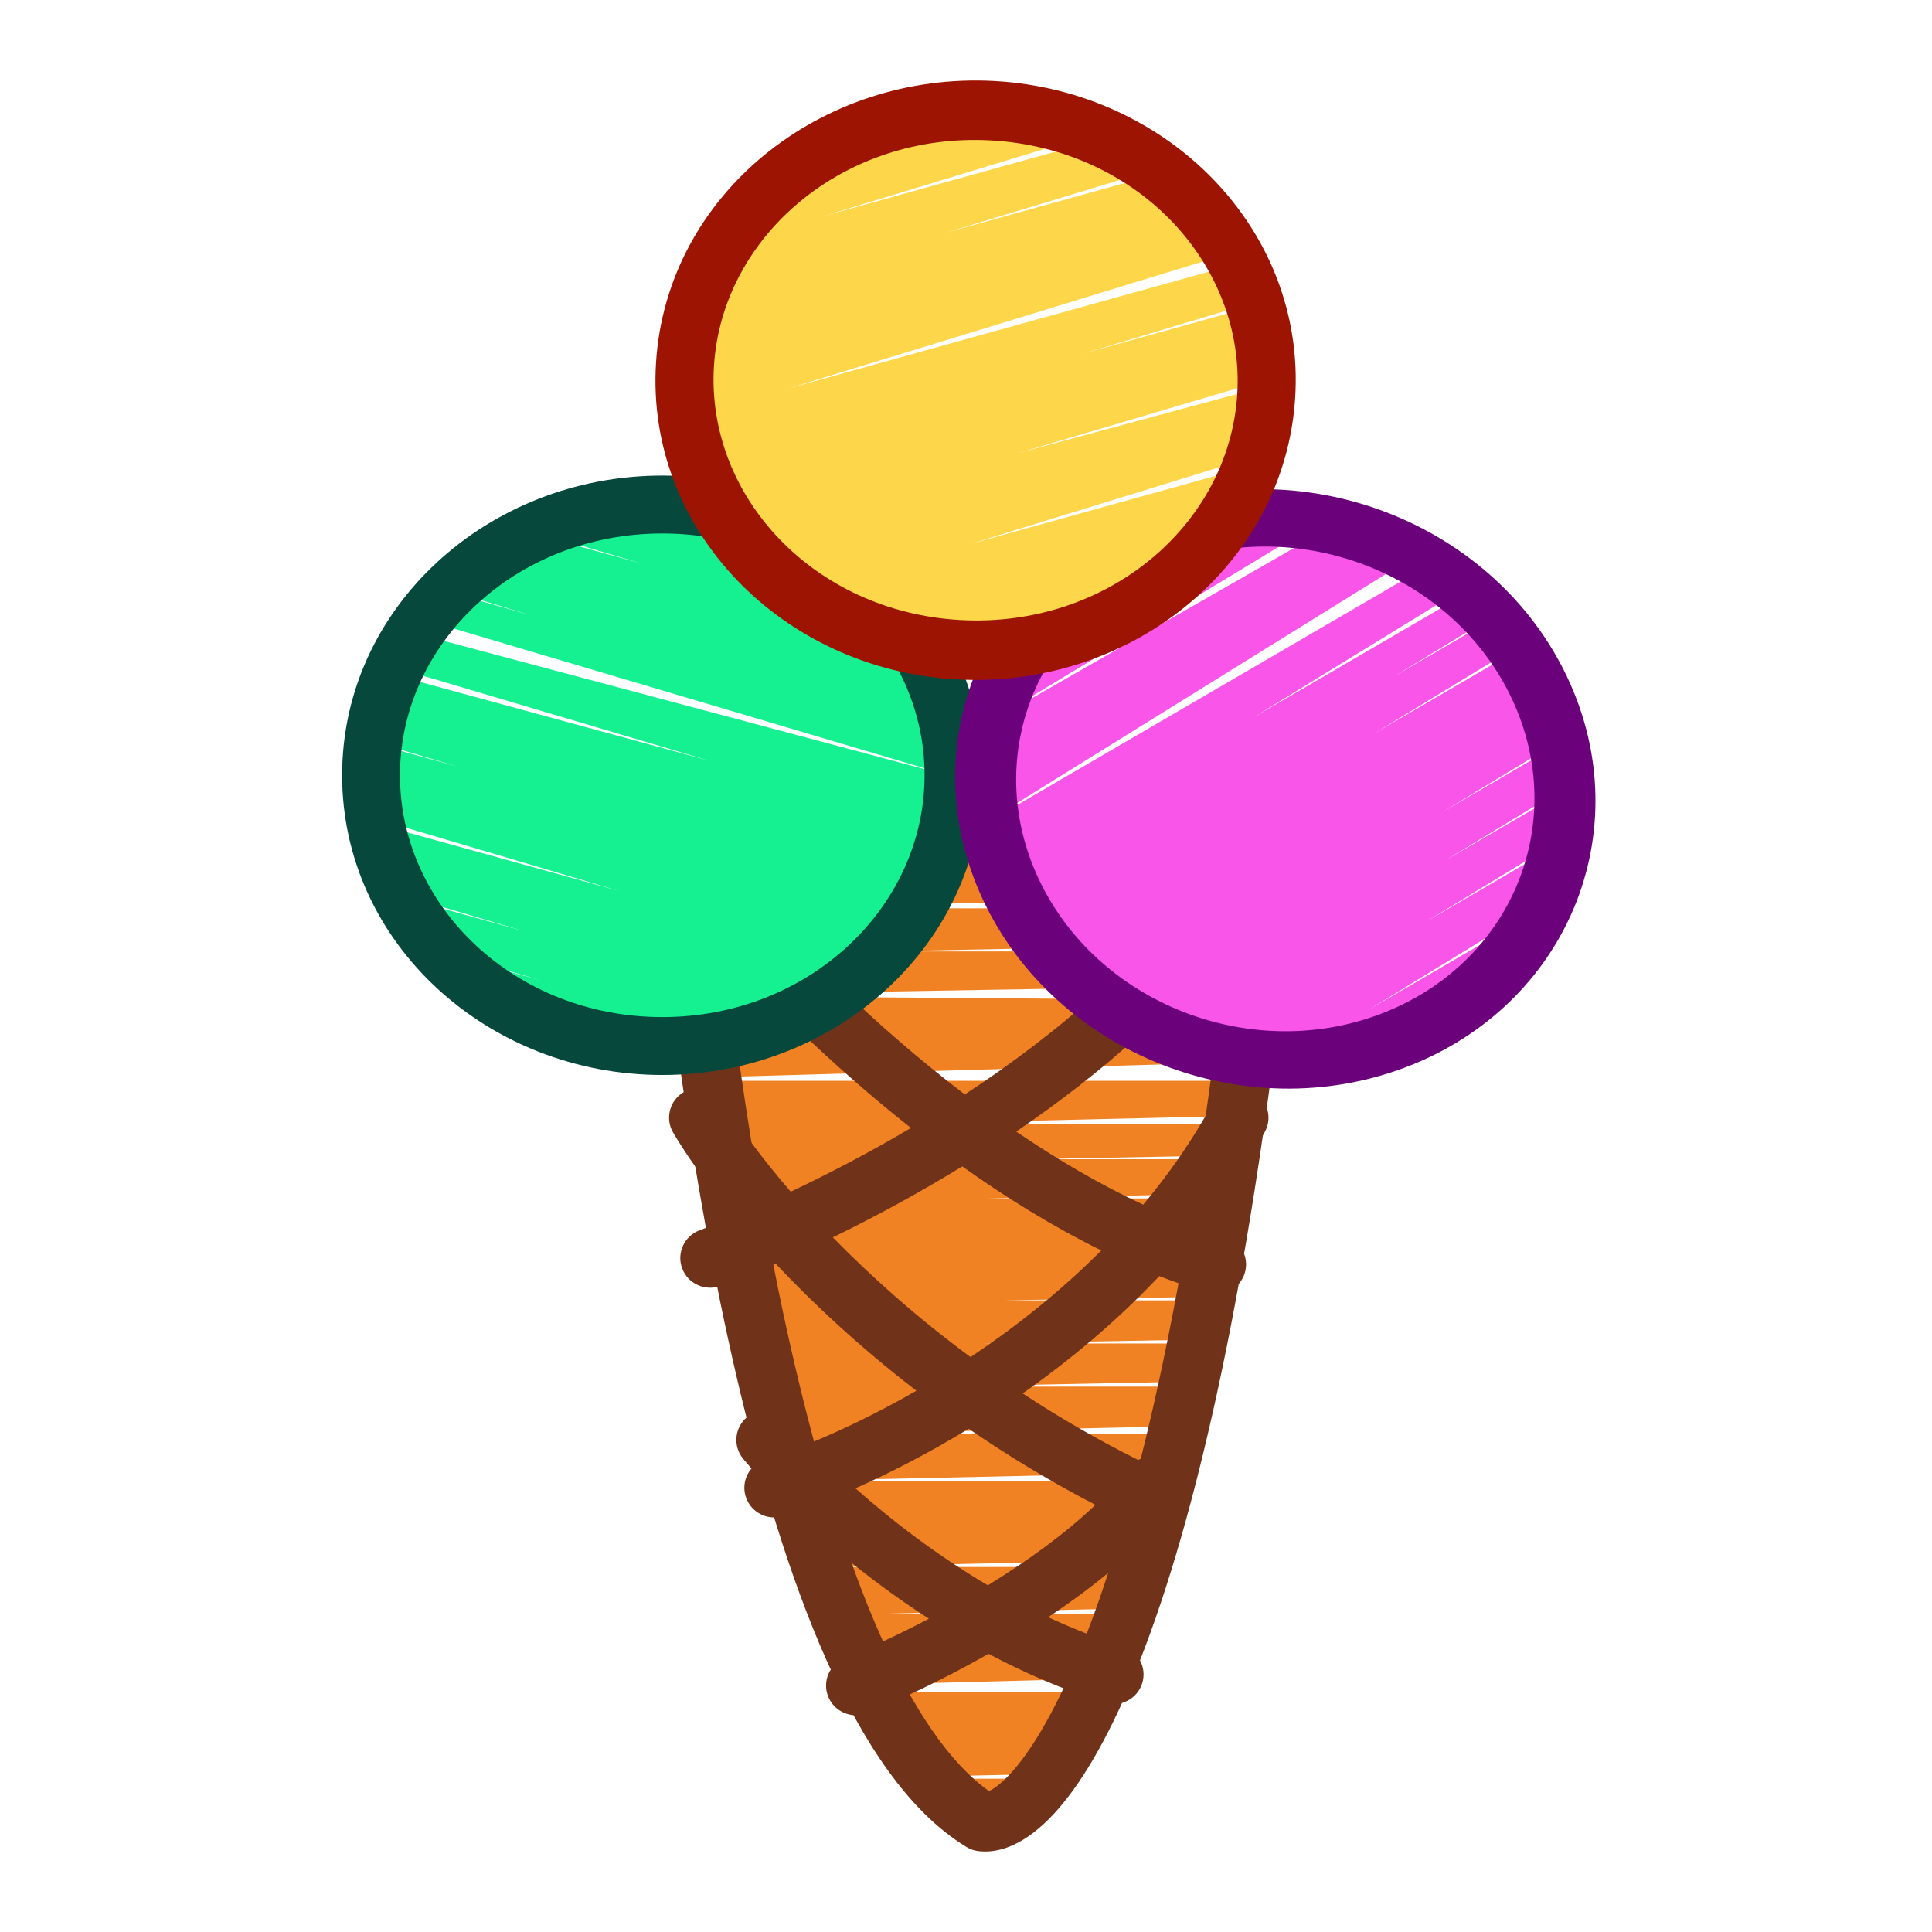 <svg width="96" height="96" viewBox="0 0 96 96" fill="none" xmlns="http://www.w3.org/2000/svg">
<path fill-rule="evenodd" clip-rule="evenodd" d="M49.846 91.305L48.4 91.323C47.372 90.609 46.411 89.61 45.516 88.383H52.547C51.541 89.979 50.617 90.893 49.846 91.305ZM54.703 84.097C54.016 85.749 53.343 87.08 52.702 88.133L45.445 88.287C44.579 87.085 43.774 85.671 43.025 84.097H54.703ZM56.137 80.201C55.752 81.373 55.367 82.437 54.985 83.401L42.845 83.714C39.036 75.476 36.722 63.096 35.416 53.705H61.548C61.472 54.296 61.395 54.878 61.317 55.452L44.393 55.848H61.263C61.191 56.375 61.118 56.896 61.044 57.41L51.225 57.601H61.017C60.933 58.182 60.848 58.754 60.762 59.317L48.989 59.549H60.727C60.464 61.262 60.195 62.889 59.919 64.435L49.886 64.615H59.887C59.768 65.28 59.648 65.93 59.526 66.565L48.753 66.758H59.489C59.365 67.405 59.24 68.037 59.113 68.653L46.43 68.901H59.062C58.923 69.574 58.783 70.229 58.642 70.866L41.895 71.239H58.559C58.41 71.904 58.259 72.55 58.108 73.176L39.889 73.577H58.011C57.665 74.987 57.316 76.297 56.965 77.512L40.8 77.863H56.863C56.651 78.583 56.44 79.27 56.228 79.923L43.031 80.201H56.137ZM54.767 49.642C57.258 51.735 59.935 52.57 61.677 52.691C61.673 52.72 61.67 52.749 61.666 52.777L35.392 53.53C35.352 53.248 35.314 52.968 35.277 52.691C38.705 52.322 41.316 51.14 43.284 49.556L54.767 49.642ZM52.505 47.275C53.03 47.957 53.583 48.561 54.152 49.096L43.618 49.278C44.339 48.658 44.968 47.983 45.515 47.275H52.505ZM51.107 45.132C51.501 45.849 51.926 46.504 52.373 47.102L45.542 47.24C46.064 46.56 46.511 45.851 46.89 45.132H51.107ZM49.955 42.599C50.25 43.396 50.58 44.134 50.938 44.818L47.01 44.901C47.398 44.134 47.712 43.359 47.96 42.599H49.955ZM49.692 41.846C49.297 40.639 48.982 39.31 48.767 37.846C48.767 38.962 48.598 40.376 48.176 41.886L49.692 41.846Z" fill="#F18223"/>
<path fill-rule="evenodd" clip-rule="evenodd" d="M39.685 49.129C40.253 48.542 41.19 48.525 41.779 49.089C43.623 50.858 45.704 52.679 47.94 54.382C50.258 52.861 52.55 51.143 54.611 49.255C55.212 48.704 56.149 48.743 56.703 49.343C57.256 49.942 57.217 50.875 56.615 51.426C54.706 53.175 52.619 54.781 50.495 56.227C52.523 57.608 54.645 58.855 56.805 59.858C58.092 58.322 59.262 56.648 60.248 54.833C60.637 54.117 61.535 53.851 62.255 54.238C62.974 54.626 63.241 55.521 62.852 56.237C61.92 57.951 60.843 59.547 59.667 61.027C60.065 61.167 60.464 61.297 60.863 61.416C61.646 61.651 62.089 62.474 61.854 63.253C61.618 64.033 60.792 64.475 60.009 64.24C59.203 63.998 58.4 63.719 57.604 63.408C55.471 65.671 53.135 67.611 50.815 69.239C52.584 70.401 54.499 71.519 56.556 72.545C57.048 72.284 57.668 72.313 58.143 72.669C58.673 73.067 58.859 73.751 58.647 74.343C58.671 74.597 58.629 74.86 58.513 75.107C58.3 75.558 57.888 75.852 57.431 75.933C55.928 77.573 54.021 79.068 52.085 80.358C53.273 80.912 54.509 81.4 55.78 81.792C56.561 82.034 56.998 82.86 56.756 83.638C56.514 84.415 55.684 84.85 54.903 84.609C52.872 83.982 50.932 83.138 49.122 82.177C46.773 83.511 44.557 84.535 43.077 85.125C42.318 85.427 41.456 85.06 41.152 84.303C40.849 83.547 41.218 82.689 41.977 82.387C43.027 81.969 44.512 81.298 46.157 80.434C43.465 78.697 41.176 76.796 39.455 75.156C39.266 75.22 39.085 75.279 38.91 75.333C38.13 75.577 37.299 75.144 37.055 74.367C36.897 73.865 37.022 73.343 37.34 72.97C37.19 72.8 37.052 72.637 36.926 72.485C36.407 71.856 36.498 70.927 37.129 70.409C37.761 69.892 38.694 69.982 39.213 70.611C39.483 70.938 39.816 71.314 40.206 71.728C41.757 71.097 43.59 70.224 45.535 69.104C42.768 66.976 40.431 64.799 38.54 62.791C37.534 63.227 36.61 63.595 35.797 63.894C35.03 64.177 34.178 63.786 33.895 63.022C33.612 62.258 34.004 61.41 34.771 61.128C35.293 60.936 35.863 60.713 36.473 60.462C35.095 58.807 34.083 57.36 33.449 56.28C33.036 55.577 33.273 54.674 33.979 54.263C34.685 53.851 35.592 54.088 36.005 54.791C36.639 55.871 37.74 57.42 39.291 59.214C41.141 58.341 43.182 57.279 45.266 56.047C43.245 54.454 41.379 52.8 39.725 51.214C39.136 50.649 39.118 49.715 39.685 49.129ZM47.815 57.959C45.593 59.322 43.396 60.504 41.382 61.484C43.245 63.39 45.531 65.443 48.225 67.433C50.423 65.965 52.662 64.2 54.723 62.133C52.322 60.951 49.999 59.514 47.815 57.959ZM48.133 70.994C46.13 72.217 44.205 73.2 42.509 73.953C44.27 75.521 46.516 77.256 49.084 78.772C49.087 78.77 49.09 78.769 49.093 78.767C51.044 77.569 52.931 76.209 54.43 74.775C52.161 73.598 50.06 72.32 48.133 70.994Z" fill="#70331A"/>
<path fill-rule="evenodd" clip-rule="evenodd" d="M63.052 41.238C63.863 41.316 64.456 42.033 64.378 42.838C62.468 62.378 59.649 74.556 56.896 81.853C55.521 85.496 54.137 87.992 52.837 89.586C51.615 91.085 50.161 92.148 48.634 91.983C48.418 91.96 48.21 91.889 48.025 91.777C45.127 90.017 42.864 86.534 41.059 82.474C39.229 78.358 37.762 73.396 36.592 68.37C34.251 58.312 33.054 47.797 32.576 42.836C32.498 42.031 33.093 41.315 33.904 41.238C34.715 41.16 35.435 41.751 35.513 42.557C35.986 47.472 37.169 57.838 39.466 67.709C40.616 72.648 42.033 77.412 43.757 81.29C45.389 84.959 47.203 87.623 49.142 88.998C49.388 88.884 49.863 88.578 50.545 87.741C51.569 86.484 52.819 84.308 54.133 80.824C56.759 73.866 59.544 61.972 61.441 42.555C61.52 41.749 62.241 41.16 63.052 41.238Z" fill="#70331A"/>
<path fill-rule="evenodd" clip-rule="evenodd" d="M26.976 26.545C28.099 26.006 29.306 25.593 30.576 25.328L44.739 29.217C47.266 31.643 48.815 34.919 48.815 38.523C48.815 46 42.148 52.062 33.923 52.062C29.548 52.062 25.614 50.346 22.889 47.615L26.806 48.698L22.777 47.502C21.977 46.682 21.284 45.772 20.72 44.791L26.053 46.274L20.651 44.671C20.028 43.561 19.568 42.363 19.301 41.102L30.794 44.28L19.251 40.855C19.106 40.097 19.031 39.318 19.031 38.523C19.031 38.039 19.059 37.561 19.113 37.09L22.795 38.106L19.122 37.016C19.265 35.844 19.572 34.717 20.023 33.655L35.239 37.798L20.168 33.326C20.442 32.727 20.762 32.149 21.125 31.597L47.402 38.607L21.581 30.945C21.945 30.455 22.344 29.988 22.774 29.547L26.364 30.569L22.829 29.491C23.969 28.335 25.324 27.358 26.838 26.612L31.935 28.017L26.976 26.545ZM44.737 29.215L31.227 25.206C32.102 25.061 33.002 24.985 33.923 24.985C38.182 24.985 42.023 26.61 44.737 29.215Z" fill="#15F191"/>
<path fill-rule="evenodd" clip-rule="evenodd" d="M75.916 45.333L68.05 50.148L75.741 45.667C74.345 48.249 72.02 50.396 68.946 51.642C61.69 54.585 53.008 51.399 49.554 44.527C49.014 43.452 48.634 42.351 48.404 41.246L70.744 28.23C71.313 28.602 71.858 29.011 72.372 29.456L62.323 35.624L72.586 29.644C73.01 30.025 73.412 30.43 73.791 30.859L69.263 33.615L73.859 30.937C74.255 31.392 74.623 31.874 74.962 32.381L68.292 36.442L75.045 32.507C75.33 32.944 75.592 33.4 75.83 33.873C76.367 34.941 76.746 36.036 76.976 37.135L71.696 40.337L76.999 37.247C77.147 37.986 77.228 38.727 77.243 39.462L71.799 42.763L77.245 39.59C77.255 40.419 77.181 41.24 77.029 42.043L70.852 45.802L76.994 42.224C76.773 43.303 76.411 44.347 75.916 45.333ZM66.127 26.184C67.497 26.545 68.815 27.088 70.036 27.795L48.401 41.229C47.357 36.168 49.478 31.043 53.896 28.098L55.345 27.254C55.698 27.076 56.062 26.91 56.438 26.758C58.279 26.011 60.212 25.659 62.127 25.662L57.364 28.565L62.344 25.663C63.387 25.679 64.425 25.8 65.439 26.019L48.363 36.361L66.127 26.184Z" fill="#F955E8"/>
<path fill-rule="evenodd" clip-rule="evenodd" d="M32.908 26.508C25.608 26.508 19.875 31.985 19.875 38.523C19.875 45.061 25.608 50.538 32.908 50.538C40.207 50.538 45.941 45.061 45.941 38.523C45.941 31.985 40.207 26.508 32.908 26.508ZM17 38.523C17 30.2 24.224 23.631 32.908 23.631C41.592 23.631 48.815 30.2 48.815 38.523C48.815 46.846 41.592 53.415 32.908 53.415C24.224 53.415 17 46.846 17 38.523Z" fill="#07483C"/>
<path fill-rule="evenodd" clip-rule="evenodd" d="M57.84 28.135C51.408 30.759 48.694 37.842 51.742 43.942C54.791 50.043 62.466 52.889 68.898 50.265C75.331 47.641 78.044 40.558 74.996 34.458C71.947 28.357 64.272 25.511 57.84 28.135ZM49.012 45.056C45.229 37.486 48.611 28.741 56.529 25.511C64.447 22.281 73.944 25.773 77.727 33.344C81.51 40.914 78.128 49.659 70.209 52.889C62.291 56.119 52.795 52.627 49.012 45.056Z" fill="#6B027C"/>
<path fill-rule="evenodd" clip-rule="evenodd" d="M54.488 6.615C52.816 5.915 50.968 5.481 49.009 5.377C40.799 4.945 33.753 10.494 33.272 17.771C32.791 25.048 39.057 31.298 47.268 31.73C53.958 32.082 59.875 28.463 62.097 23.174L48.167 27.043L62.286 22.695C62.681 21.632 62.928 20.506 63.005 19.337C63.009 19.278 63.012 19.22 63.015 19.163L50.578 22.52L63.027 18.835C63.042 18.22 63.008 17.612 62.93 17.016L61.487 17.417L62.926 16.987C62.842 16.361 62.708 15.749 62.528 15.152L53.843 17.564L62.473 14.976C62.263 14.314 61.995 13.672 61.674 13.055L39.147 19.312L61.371 12.505C60.491 10.997 59.291 9.654 57.846 8.551L46.952 11.577L57.586 8.356C56.785 7.772 55.913 7.26 54.982 6.832L40.918 10.739L54.488 6.615Z" fill="#FED649"/>
<path fill-rule="evenodd" clip-rule="evenodd" d="M35.477 18.176C35.07 24.622 40.407 30.406 47.724 30.809C55.042 31.212 61.07 26.055 61.477 19.608C61.884 13.162 56.547 7.379 49.23 6.976C41.912 6.573 35.884 11.73 35.477 18.176ZM47.538 33.759C38.907 33.283 32.071 26.363 32.598 18.017C33.125 9.672 40.784 3.55 49.416 4.026C58.047 4.501 64.883 11.422 64.356 19.767C63.829 28.112 56.17 34.234 47.538 33.759Z" fill="#9D1502"/>
</svg>
